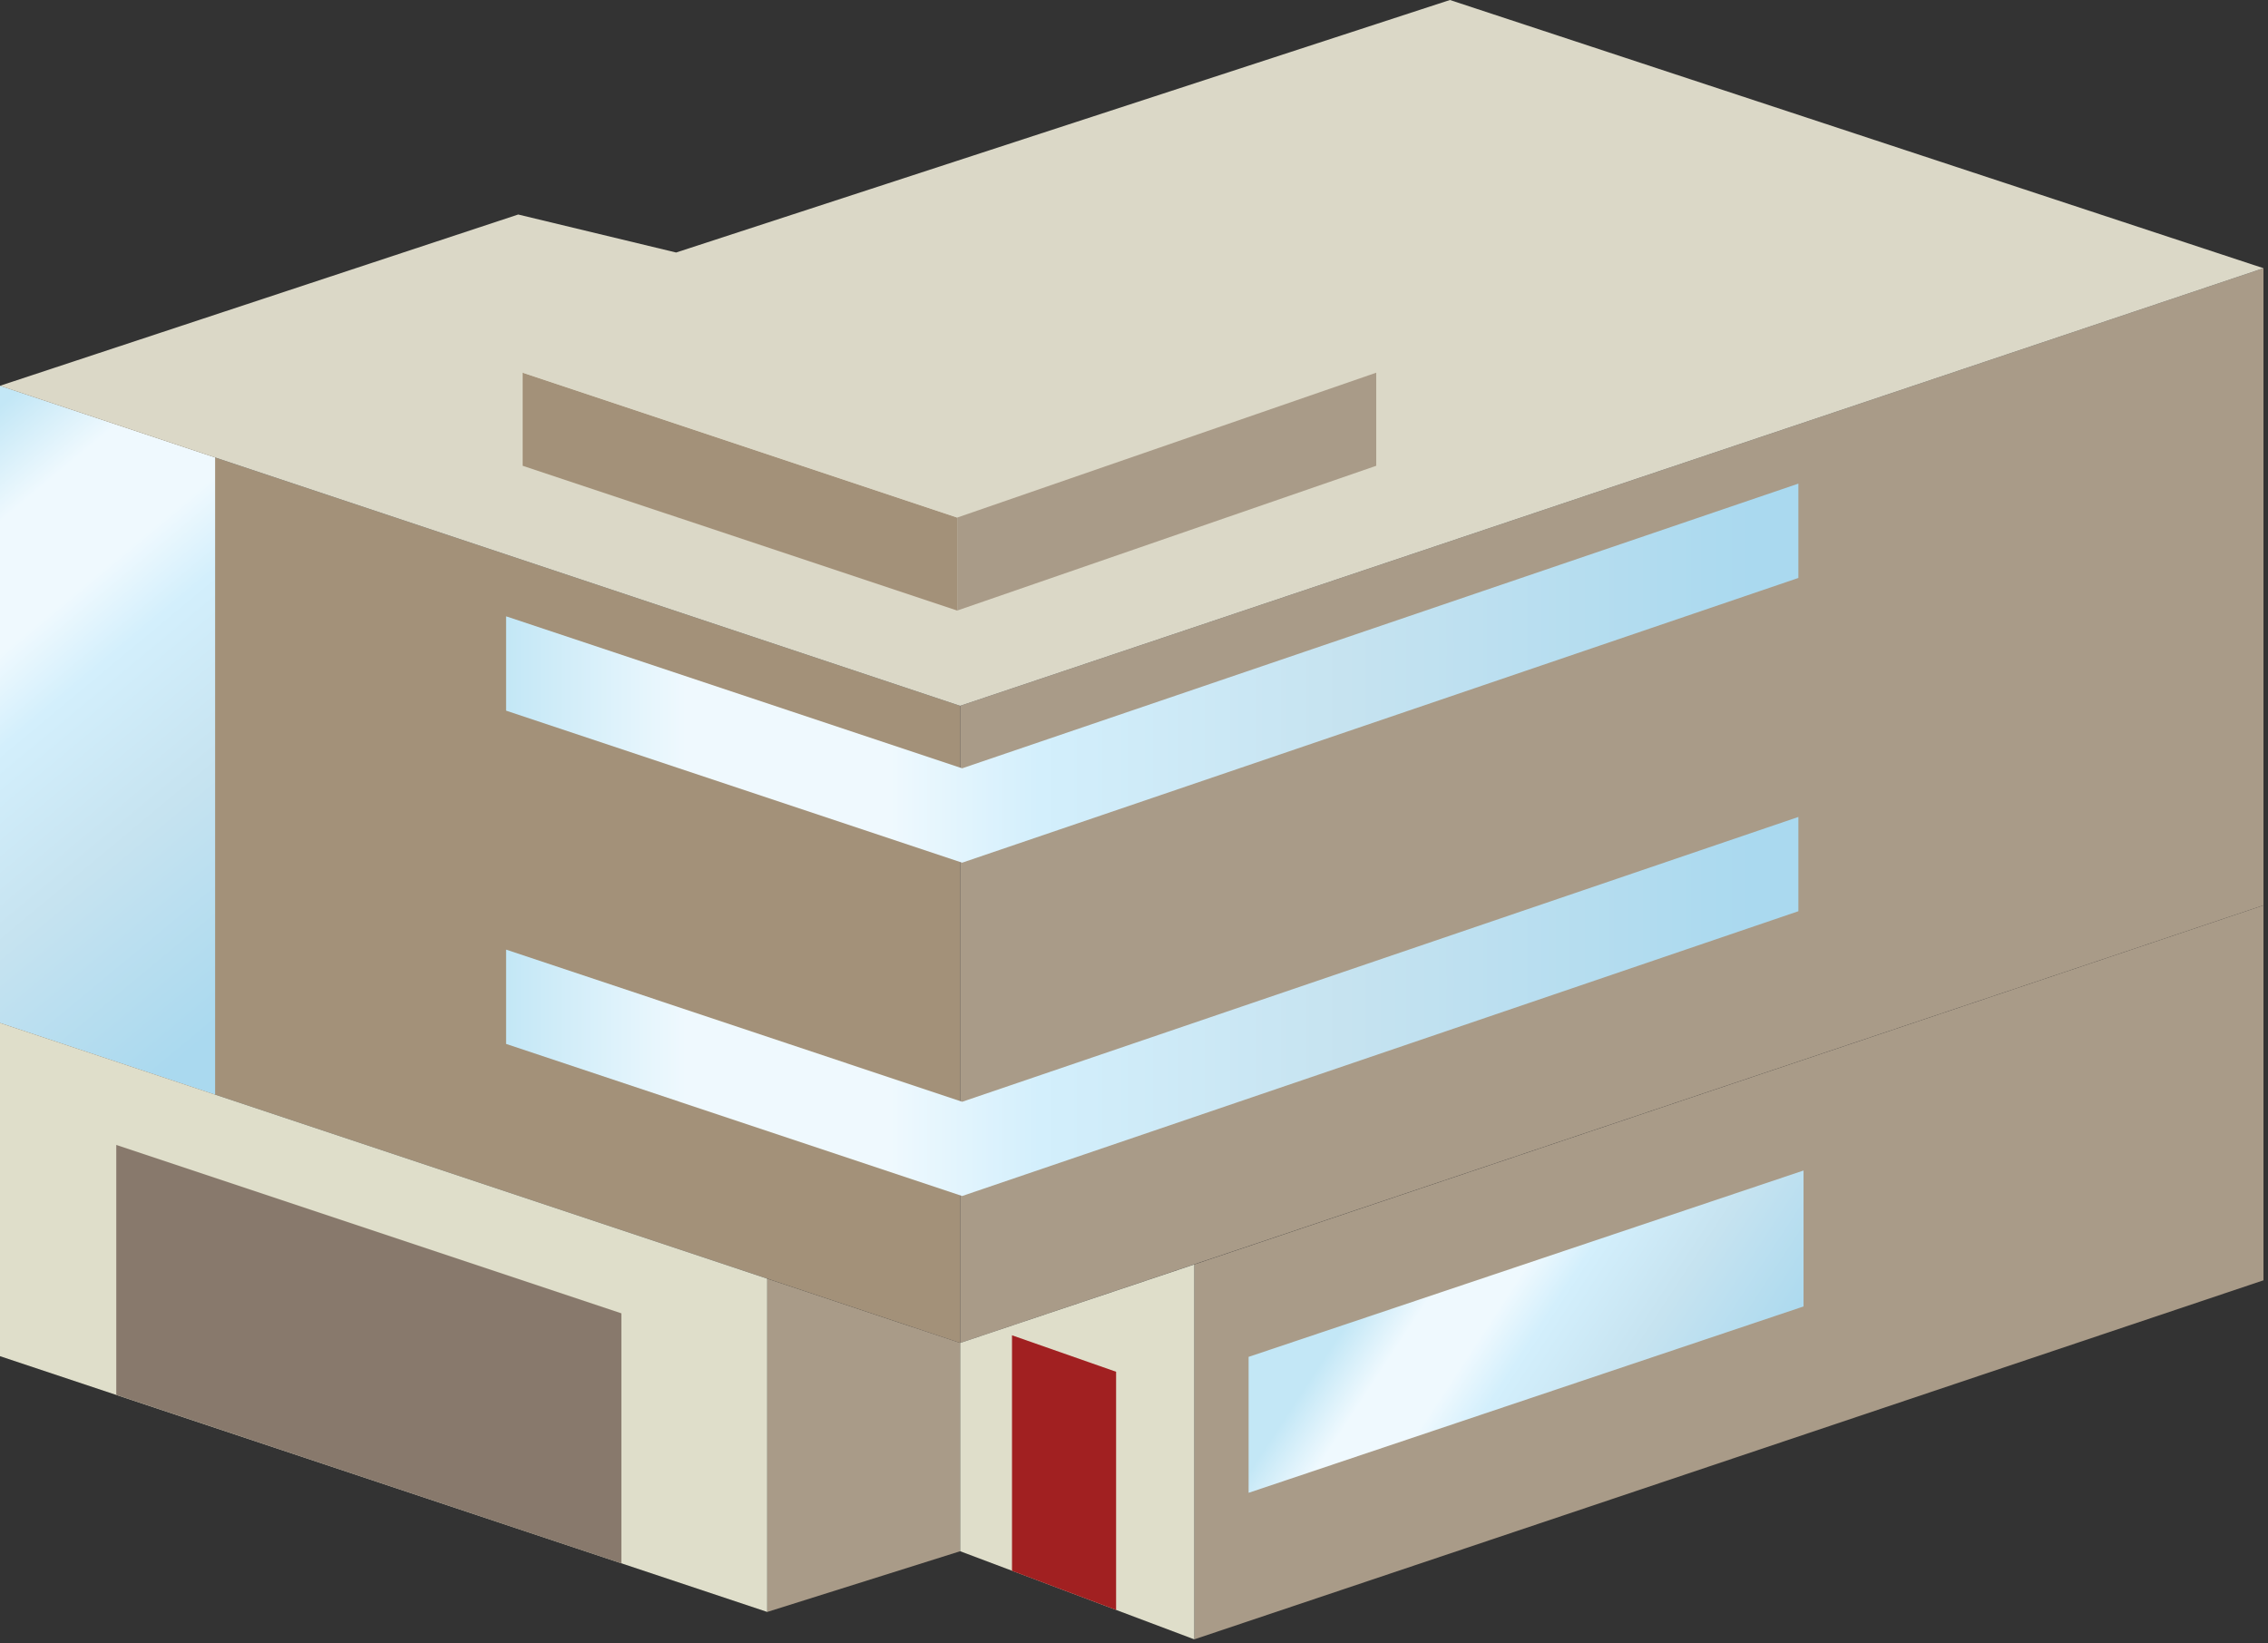 
        <svg xmlns:rdf="http://www.w3.org/1999/02/22-rdf-syntax-ns#" xmlns="http://www.w3.org/2000/svg" xmlns:cc="http://creativecommons.org/ns#" xmlns:xlink="http://www.w3.org/1999/xlink" xmlns:dc="http://purl.org/dc/elements/1.1/" x="0px" y="0px" width="501" height="363" viewBox="0 0 501 363" xml:space="preserve">
            <rect x="0" y="0" width="501" height="363" fill="#333333" stroke="none"/>
            <title>Urban: apartment building 3</title>
            <desc xmlns:ian_image_library="https://ian.umces.edu/media-library/">
                <ian_image_library:title>Urban: apartment building 3</ian_image_library:title>
                <ian_image_library:descr>Illustration of an apartment building.</ian_image_library:descr>
                <ian_image_library:scene>
                    <ian_image_library:contains>development, infrastructure, apartments, flats, units, townhouse, building, multistory</ian_image_library:contains>
                    <ian_image_library:when>2012-02-24</ian_image_library:when>
                </ian_image_library:scene>
            </desc>
            
<defs>
</defs>
<polygon fill="#A39179" points="0,225.955 0,85.215 212.1,155.912 212.1,296.641 "/>
<linearGradient id="ian_symbols_760c1e32c03645948d5a5708fa406104" gradientUnits="userSpaceOnUse" x1="2010.584" y1="217.096" x2="2101.082" y2="108.198" gradientTransform="matrix(-1 0 0 1 2078.882 0)">
	<stop  offset="0.036" style="stop-color:#AAD9EF"/>
	<stop  offset="0.351" style="stop-color:#C6E3F0"/>
	<stop  offset="0.588" style="stop-color:#D3EFFC"/>
	<stop  offset="0.703" style="stop-color:#EFF9FE"/>
	<stop  offset="0.861" style="stop-color:#EFF9FE"/>
	<stop  offset="1" style="stop-color:#C3E7F6"/>
</linearGradient>
<polygon fill="url(#ian_symbols_760c1e32c03645948d5a5708fa406104)" points="0,85.215 47.521,101.052 47.521,241.792 0,225.955 "/>
<polygon fill="#A99B88" points="212.1,296.641 212.1,342.653 169.482,356.065 169.482,282.448 "/>
<polygon fill="#DFDECA" points="0,225.955 169.482,282.448 169.482,356.065 0,299.571 "/>
<polygon fill="#88796C" points="137.26,290.104 137.26,345.332 25.685,308.112 25.685,252.905 "/>
<polygon fill="#A99B88" points="500,199.975 500,59.246 212.1,155.912 212.1,296.641 "/>
<polygon fill="#A99B88" points="500,199.975 500,282.808 263.818,362.118 263.818,279.307 "/>
<polygon fill="#DFDECA" points="212.1,296.641 263.818,279.307 263.818,362.118 212.1,342.653 "/>
<polygon fill="#A12021" points="246.546,303.009 246.546,355.622 223.55,346.978 223.55,294.954 "/>
<linearGradient id="ian_symbols_19c54bd02aaf493409da58cf717cae86" gradientUnits="userSpaceOnUse" x1="1696.71" y1="323.724" x2="1770.33" y2="275.411" gradientTransform="matrix(-1 0 0 1 2078.882 0)">
	<stop  offset="0.036" style="stop-color:#AAD9EF"/>
	<stop  offset="0.351" style="stop-color:#C6E3F0"/>
	<stop  offset="0.588" style="stop-color:#D3EFFC"/>
	<stop  offset="0.703" style="stop-color:#EFF9FE"/>
	<stop  offset="0.861" style="stop-color:#EFF9FE"/>
	<stop  offset="1" style="stop-color:#C3E7F6"/>
</linearGradient>
<polygon fill="url(#ian_symbols_19c54bd02aaf493409da58cf717cae86)" points="398.4,288.585 398.4,258.556 275.817,299.72 275.817,329.748 "/>
<linearGradient id="ian_symbols_d3dcfe3372358f24b9e6c3606fcea3d4" gradientUnits="userSpaceOnUse" x1="1681.622" y1="222.322" x2="1967.085" y2="222.322" gradientTransform="matrix(-1 0 0 1 2078.882 0)">
	<stop  offset="0.036" style="stop-color:#AAD9EF"/>
	<stop  offset="0.351" style="stop-color:#C6E3F0"/>
	<stop  offset="0.588" style="stop-color:#D3EFFC"/>
	<stop  offset="0.703" style="stop-color:#EFF9FE"/>
	<stop  offset="0.861" style="stop-color:#EFF9FE"/>
	<stop  offset="1" style="stop-color:#C3E7F6"/>
</linearGradient>
<polygon fill="url(#ian_symbols_d3dcfe3372358f24b9e6c3606fcea3d4)" points="397.26,180.458 397.26,201.282 212.542,264.187 111.796,230.594 111.796,209.759 
	212.542,243.373 "/>
<linearGradient id="ian_symbols_2864e09fcd412294b5a1edd2c2f0ae4a" gradientUnits="userSpaceOnUse" x1="1681.622" y1="148.694" x2="1967.085" y2="148.694" gradientTransform="matrix(-1 0 0 1 2078.882 0)">
	<stop  offset="0.036" style="stop-color:#AAD9EF"/>
	<stop  offset="0.351" style="stop-color:#C6E3F0"/>
	<stop  offset="0.588" style="stop-color:#D3EFFC"/>
	<stop  offset="0.703" style="stop-color:#EFF9FE"/>
	<stop  offset="0.861" style="stop-color:#EFF9FE"/>
	<stop  offset="1" style="stop-color:#C3E7F6"/>
</linearGradient>
<polygon fill="url(#ian_symbols_2864e09fcd412294b5a1edd2c2f0ae4a)" points="212.542,169.713 397.26,106.83 397.26,127.665 212.542,190.559 111.796,156.977 
	111.796,136.142 "/>
<polygon fill="#DBD8C7" points="149.354,55.777 114.474,47.384 0,85.215 212.1,155.912 500,59.246 320.291,0 "/>
<polygon fill="#A39179" points="115.456,102.887 211.447,134.866 211.447,114.327 115.456,82.326 "/>
<polygon fill="#DBD8C7" points="115.456,82.326 211.447,114.327 304.011,82.326 212.595,54.617 "/>
<polygon fill="#A99B88" points="211.447,114.327 211.447,134.866 304.011,102.887 304.011,82.326 "/>
</svg>
